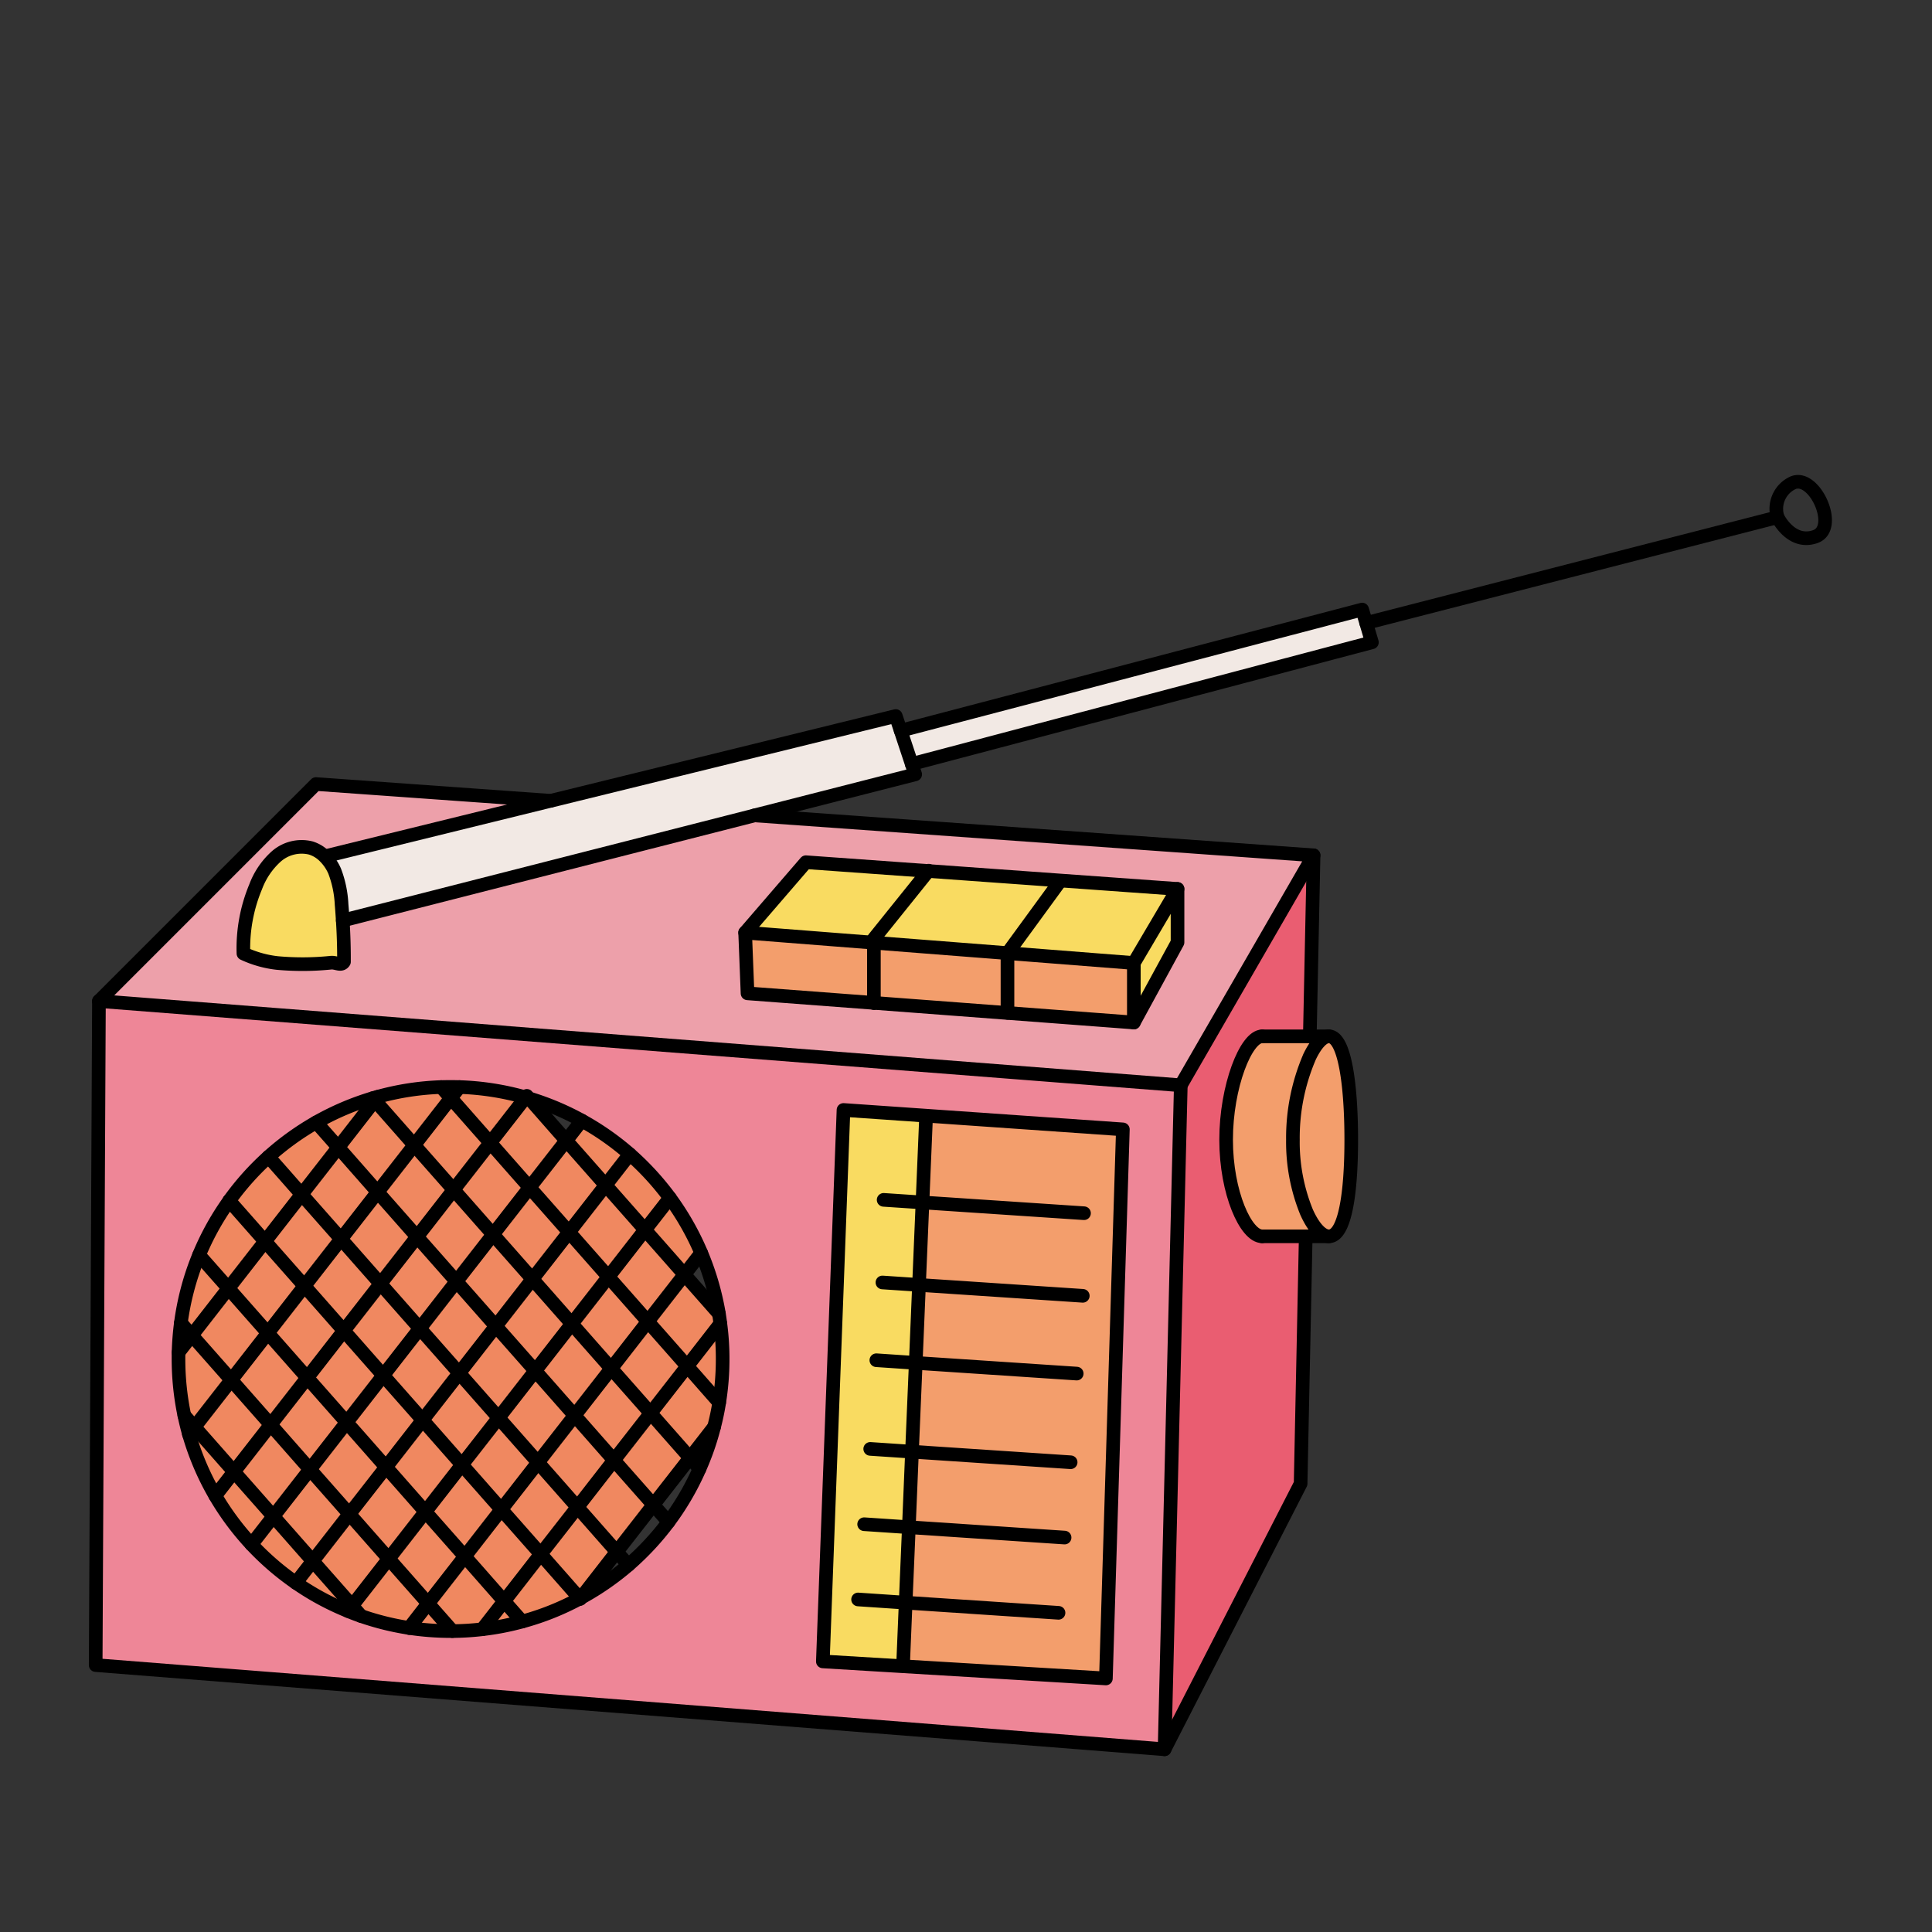 <svg id="Layer_1" data-name="Layer 1" xmlns="http://www.w3.org/2000/svg" width="100mm" height="100mm" viewBox="0 0 283.465 283.465">
  <rect x="0" y="0" width="283.465" height="283.465" fill="#333333" stroke="none"/>
  <g>
    <g>
      <path d="M192.178,152.054h2.8c-.94,0-1.96,1.16-2.86,3.05v.01a30.03,30.03,0,0,0-2.42,12.11,27.25,27.25,0,0,0,1.95,10.49c.01,0,0,.01,0,.01,1,2.28,2.23,3.67,3.33,3.67h-9.8c-2.36,0-5.28-6.35-5.28-14.17s2.92-15.17,5.28-15.17Z" fill="#f39e6c"/>
      <path d="M194.978,152.054c2.36,0,3.28,7.34,3.28,15.17s-.92,14.17-3.28,14.17c-1.1,0-2.33-1.39-3.33-3.67,0,0,.01-.01,0-.01a27.25,27.25,0,0,1-1.95-10.49,30.03,30.03,0,0,1,2.42-12.11v-.01C193.018,153.214,194.038,152.054,194.978,152.054Z" fill="#f39e6c"/>
      <polygon points="135.348 176.424 135.878 163.744 135.878 163.694 164.748 165.704 162.258 246.264 132.488 244.474 132.498 244.304 132.878 235.144 133.348 224.074 133.808 212.994 134.358 199.964 134.838 188.524 135.348 176.424" fill="#f39e6c"/>
      <polygon points="134.838 188.524 134.358 199.964 133.808 212.994 133.348 224.074 132.878 235.144 132.498 244.304 132.488 244.474 120.728 243.764 123.758 162.854 135.878 163.694 135.878 163.744 135.348 176.424 134.838 188.524" fill="#f9db61"/>
      <polygon points="172.768 130.424 172.768 138.264 166.358 150.024 166.358 141.294 172.768 130.424" fill="#f9db61"/>
      <polygon points="147.828 139.844 147.818 139.864 147.818 148.604 147.818 148.624 128.218 147.144 128.218 138.314 147.828 139.844" fill="#f39e6c"/>
      <polygon points="166.358 141.294 166.358 150.024 147.818 148.624 147.818 148.604 147.818 139.864 147.828 139.844 166.358 141.294" fill="#f39e6c"/>
      <polygon points="172.768 130.424 166.358 141.294 147.828 139.844 155.488 129.354 155.498 129.184 172.768 130.424" fill="#f9db61"/>
      <polygon points="155.498 129.184 155.488 129.354 147.828 139.844 128.218 138.314 128.218 137.724 136.198 127.794 155.498 129.184" fill="#f9db61"/>
      <polygon points="128.218 138.314 128.218 147.144 109.678 145.744 109.328 136.834 128.218 138.314" fill="#f39e6c"/>
      <polygon points="136.198 127.794 128.218 137.724 128.218 138.314 109.328 136.834 118.238 126.504 136.198 127.794" fill="#f9db61"/>
      <path d="M50.288,135.054q.2,3.03.18,6.06c-.4.64-1.12.08-1.87.13a41,41,0,0,1-7.91.05,15.811,15.811,0,0,1-4.97-1.4,23.408,23.408,0,0,1,1.79-9.78,11.3,11.3,0,0,1,3.02-4.45,5.63,5.63,0,0,1,5.06-1.25,4.9,4.9,0,0,1,2.1,1.3,6.939,6.939,0,0,1,1.41,2.09,15.752,15.752,0,0,1,1.02,4.91C50.188,133.494,50.238,134.274,50.288,135.054Z" fill="#f9db61"/>
      <polygon points="200.448 91.404 201.288 94.244 133.768 112.094 132.148 107.204 199.858 89.434 200.448 91.404" fill="#f2e9e4"/>
      <path d="M133.768,112.094l.51,1.52-23.57,6.02-60.42,15.42c-.05-.78-.1-1.56-.17-2.34a15.752,15.752,0,0,0-1.02-4.91,6.939,6.939,0,0,0-1.41-2.09l.57-.22,32.54-8h.01l50.62-12.44.72,2.15Z" fill="#f2e9e4"/>
      <polygon points="71.928 167.674 77.708 174.234 72.338 181.124 66.558 174.564 71.928 167.674" fill="#f08860"/>
      <polygon points="67.378 201.464 73.158 208.024 67.778 214.914 62.008 208.354 67.378 201.464" fill="#f08860"/>
      <polygon points="60.778 168.014 66.558 174.564 61.188 181.464 55.408 174.904 60.778 168.014" fill="#f08860"/>
      <polygon points="62.008 208.354 67.778 214.914 62.408 221.804 56.638 215.254 62.008 208.354" fill="#f08860"/>
      <polygon points="61.598 194.914 67.378 201.464 62.008 208.354 56.228 201.804 61.598 194.914" fill="#f08860"/>
      <polygon points="66.558 174.564 72.338 181.124 66.968 188.014 61.188 181.464 66.558 174.564" fill="#f08860"/>
      <polygon points="44.668 188.684 50.448 195.244 45.078 202.144 39.298 195.584 44.668 188.684" fill="#f08860"/>
      <polygon points="44.258 175.244 50.038 181.794 44.668 188.684 38.888 182.134 44.258 175.244" fill="#f08860"/>
      <polygon points="39.298 195.584 45.078 202.144 39.708 209.034 33.928 202.474 39.298 195.584" fill="#f08860"/>
      <polygon points="49.638 168.344 55.408 174.904 50.038 181.794 44.258 175.244 49.638 168.344" fill="#f08860"/>
      <polygon points="45.078 202.144 50.858 208.694 45.478 215.594 39.708 209.034 45.078 202.144" fill="#f08860"/>
      <polygon points="55.408 174.904 61.188 181.464 55.818 188.354 50.038 181.794 55.408 174.904" fill="#f08860"/>
      <polygon points="38.888 182.134 44.668 188.684 39.298 195.584 33.518 189.024 38.888 182.134" fill="#f08860"/>
      <polygon points="95.458 207.344 101.238 213.904 95.858 220.794 90.078 214.244 95.458 207.344" fill="#f08860"/>
      <path d="M105.688,194.2a38.671,38.671,0,0,1,.34,5.19,39.55,39.55,0,0,1-.51,6.39l-4.69-5.33Z" fill="#f08860"/>
      <path d="M100.828,200.454l4.69,5.33a35.515,35.515,0,0,1-.75,3.58l-3.53,4.54-5.78-6.56Z" fill="#f08860"/>
      <polygon points="90.078 214.244 95.858 220.794 90.488 227.684 84.718 221.134 90.078 214.244" fill="#f08860"/>
      <path d="M84.718,221.134l5.77,6.55-5.26,6.76c-.05.03-.1.06-.16.09l-5.73-6.51Z" fill="#f08860"/>
      <path d="M79.338,228.024l5.73,6.51a39.236,39.236,0,0,1-8.46,3.38l-2.64-2.99Z" fill="#f08860"/>
      <path d="M73.968,234.924l2.64,2.99a38.777,38.777,0,0,1-5.85,1.13Z" fill="#f08860"/>
      <path d="M62.818,235.264l3.57,4.05h-.28a40.562,40.562,0,0,1-6.08-.46Z" fill="#f08860"/>
      <polygon points="88.858 173.894 94.638 180.444 89.268 187.344 83.488 180.784 88.858 173.894" fill="#f08860"/>
      <polygon points="89.268 187.344 95.048 193.894 89.678 200.794 83.898 194.234 89.268 187.344" fill="#f08860"/>
      <path d="M77.118,161.014l-5.19,6.66-5.78-6.56,1.27-1.62A39.777,39.777,0,0,1,77.118,161.014Z" fill="#f08860"/>
      <path d="M64.728,159.494l1.42,1.62-5.37,6.9L55,161.454l.42-.53A39.668,39.668,0,0,1,64.728,159.494Z" fill="#f08860"/>
      <polygon points="77.648 161.164 83.078 167.344 77.708 174.234 71.928 167.674 77.118 161.014 77.128 161.014 77.638 161.164 77.648 161.164" fill="#f08860"/>
      <polygon points="83.898 194.234 89.678 200.794 84.308 207.684 78.528 201.124 83.898 194.234" fill="#f08860"/>
      <polygon points="83.488 180.784 89.268 187.344 83.898 194.234 78.118 187.674 83.488 180.784" fill="#f08860"/>
      <polygon points="83.078 167.344 88.858 173.894 83.488 180.784 77.708 174.234 83.078 167.344" fill="#f08860"/>
      <path d="M68.2,228.364l5.77,6.56-3.21,4.12a39.284,39.284,0,0,1-4.37.27l-3.57-4.05Z" fill="#f08860"/>
      <polygon points="66.148 161.114 71.928 167.674 66.558 174.564 60.778 168.014 66.148 161.114" fill="#f08860"/>
      <path d="M57.038,228.7l5.78,6.56-2.79,3.59h-.01a39.811,39.811,0,0,1-7.02-1.74l-1.33-1.52Z" fill="#f08860"/>
      <polygon points="78.118 187.674 83.898 194.234 78.528 201.124 72.748 194.574 78.118 187.674" fill="#f08860"/>
      <polygon points="51.258 222.144 57.038 228.704 51.668 235.594 45.888 229.044 51.258 222.144" fill="#f08860"/>
      <path d="M28.148,195.924l5.78,6.55-5.38,6.9-1.5-1.7a40.307,40.307,0,0,1-.86-8.28c0-.32,0-.65.01-.97Z" fill="#f08860"/>
      <path d="M34.328,215.934l5.78,6.55L36.9,226.6a40.068,40.068,0,0,1-5.31-7.15Z" fill="#f08860"/>
      <path d="M45.888,229.044l5.78,6.55-.61.78a39.19,39.19,0,0,1-7.65-4.14Z" fill="#f08860"/>
      <path d="M39.4,169.724l4.86,5.52-5.37,6.89-5.25-5.96v-.01A40.067,40.067,0,0,1,39.4,169.724Z" fill="#f08860"/>
      <polygon points="45.478 215.594 51.258 222.144 45.888 229.044 40.108 222.484 45.478 215.594" fill="#f08860"/>
      <path d="M29.208,184.144l4.31,4.88-5.37,6.9-1.61-1.82A39.575,39.575,0,0,1,29.208,184.144Z" fill="#f08860"/>
      <path d="M46.4,164.674l3.24,3.67-5.38,6.9-4.86-5.52A39.31,39.31,0,0,1,46.4,164.674Z" fill="#f08860"/>
      <polygon points="33.518 189.024 39.298 195.584 33.928 202.474 28.148 195.924 33.518 189.024" fill="#f08860"/>
      <polygon points="39.708 209.034 45.478 215.594 40.108 222.484 34.328 215.934 39.708 209.034" fill="#f08860"/>
      <path d="M28.548,209.374l5.78,6.56-2.74,3.52a39.694,39.694,0,0,1-3.86-9.02v-.01Z" fill="#f08860"/>
      <path d="M40.108,222.484l5.78,6.56-2.48,3.19a40.192,40.192,0,0,1-6.51-5.63Z" fill="#f08860"/>
      <path d="M54.708,161.124l.29.33-5.36,6.89-3.24-3.67A39.246,39.246,0,0,1,54.708,161.124Z" fill="#f08860"/>
      <polygon points="33.928 202.474 39.708 209.034 34.328 215.934 28.548 209.374 33.928 202.474" fill="#f08860"/>
      <polygon points="54.998 161.454 60.778 168.014 55.408 174.904 49.638 168.344 54.998 161.454" fill="#f08860"/>
      <path d="M33.638,176.174l5.25,5.96-5.37,6.89-4.31-4.88A39.489,39.489,0,0,1,33.638,176.174Z" fill="#f08860"/>
      <path d="M92.4,169.344l-3.54,4.55-5.78-6.55,2.28-2.93A39.871,39.871,0,0,1,92.4,169.344Z" fill="#f08860"/>
      <polygon points="94.638 180.444 100.418 187.004 95.048 193.894 89.268 187.344 94.638 180.444" fill="#f08860"/>
      <path d="M105.478,192.744c.08.48.15.97.21,1.46l-4.86,6.25-5.78-6.56,5.37-6.89Z" fill="#f08860"/>
      <path d="M102.878,183.834l-2.46,3.17-5.78-6.56,3.65-4.68A39.6,39.6,0,0,1,102.878,183.834Z" fill="#f08860"/>
      <polygon points="95.048 193.894 100.828 200.454 95.458 207.344 89.678 200.794 95.048 193.894" fill="#f08860"/>
      <path d="M98.288,175.764l-3.65,4.68-5.78-6.55,3.54-4.55A40.778,40.778,0,0,1,98.288,175.764Z" fill="#f08860"/>
      <polygon points="89.678 200.794 95.458 207.344 90.078 214.244 84.308 207.684 89.678 200.794" fill="#f08860"/>
      <polygon points="84.308 207.684 90.078 214.244 84.718 221.134 78.938 214.574 84.308 207.684" fill="#f08860"/>
      <path d="M192.728,125.494l-.55,26.56h-7c-2.36,0-5.28,7.34-5.28,15.17s2.92,14.17,5.28,14.17h6.4l-.75,36.29-19.96,38.97,2.38-97.42Z" fill="#ea5d71"/>
      <path d="M136.2,127.794l-17.96-1.29-8.91,10.33.35,8.91,18.54,1.4,19.6,1.48,18.54,1.4,6.41-11.76v-7.84l-17.27-1.24Zm56.53-2.3-19.48,33.74-158.73-12.36,31.84-31.84,34.44,2.46-32.54,8-.57.22a4.9,4.9,0,0,0-2.1-1.3,5.63,5.63,0,0,0-5.06,1.25,11.3,11.3,0,0,0-3.02,4.45,23.408,23.408,0,0,0-1.79,9.78,15.811,15.811,0,0,0,4.97,1.4,41,41,0,0,0,7.91-.05c.75-.05,1.47.51,1.87-.13q.015-3.03-.18-6.06l60.42-15.42Z" fill="#eda0aa"/>
      <path d="M77.128,161.014h-.01a39.777,39.777,0,0,0-9.7-1.52c-.43-.01-.87-.02-1.31-.02-.46,0-.92.01-1.38.02a39.668,39.668,0,0,0-9.31,1.43c-.24.06-.48.13-.71.2a40.012,40.012,0,0,0-15.31,8.6,40.067,40.067,0,0,0-5.76,6.44v.01a39.69,39.69,0,0,0-7.1,17.93,41.025,41.025,0,0,0-.34,4.32c-.01.32-.01.65-.01.97a40.307,40.307,0,0,0,.86,8.28c.2.93.42,1.85.68,2.75v.01A40.013,40.013,0,0,0,36.9,226.6a40.192,40.192,0,0,0,6.51,5.63,39.19,39.19,0,0,0,7.65,4.14c.64.27,1.28.51,1.94.74a39.811,39.811,0,0,0,7.02,1.74h.01a40.562,40.562,0,0,0,6.08.46h.28a39.284,39.284,0,0,0,4.37-.27,38.777,38.777,0,0,0,5.85-1.13,39.236,39.236,0,0,0,8.46-3.38l.05.05.11-.14a40.038,40.038,0,0,0,6.97-4.82,40.468,40.468,0,0,0,5.88-6.32,39.788,39.788,0,0,0,4.56-7.81,37.969,37.969,0,0,0,2.13-6.13,35.515,35.515,0,0,0,.75-3.58,39.55,39.55,0,0,0,.51-6.39,38.671,38.671,0,0,0-.34-5.19c-.06-.49-.13-.98-.21-1.46a39.893,39.893,0,0,0-7.19-16.98,40.778,40.778,0,0,0-5.89-6.42,40.081,40.081,0,0,0-14.75-8.18h-.01Zm96.12-1.78-2.38,97.42L14.038,244.3l.48-97.43Zm-10.99,87.03,2.49-80.56-28.87-2.01-12.12-.84-3.03,80.91,11.76.71Z" fill="#ee8697"/>
      <polygon points="78.938 214.574 84.718 221.134 79.338 228.024 73.558 221.474 78.938 214.574" fill="#f08860"/>
      <polygon points="78.528 201.124 84.308 207.684 78.938 214.574 73.158 208.024 78.528 201.124" fill="#f08860"/>
      <polygon points="77.708 174.234 83.488 180.784 78.118 187.674 72.338 181.124 77.708 174.234" fill="#f08860"/>
      <polygon points="73.558 221.474 79.338 228.024 73.968 234.924 68.198 228.364 73.558 221.474" fill="#f08860"/>
      <polygon points="73.158 208.024 78.938 214.574 73.558 221.474 67.778 214.914 73.158 208.024" fill="#f08860"/>
      <polygon points="72.748 194.574 78.528 201.124 73.158 208.024 67.378 201.464 72.748 194.574" fill="#f08860"/>
      <polygon points="72.338 181.124 78.118 187.674 72.748 194.574 66.968 188.014 72.338 181.124" fill="#f08860"/>
      <polygon points="67.778 214.914 73.558 221.474 68.198 228.364 62.408 221.804 67.778 214.914" fill="#f08860"/>
      <polygon points="66.968 188.014 72.748 194.574 67.378 201.464 61.598 194.914 66.968 188.014" fill="#f08860"/>
      <polygon points="62.408 221.804 68.198 228.364 62.818 235.264 57.038 228.704 62.408 221.804" fill="#f08860"/>
      <polygon points="61.188 181.464 66.968 188.014 61.598 194.914 55.818 188.354 61.188 181.464" fill="#f08860"/>
      <polygon points="56.638 215.254 62.408 221.804 57.038 228.704 51.258 222.144 56.638 215.254" fill="#f08860"/>
      <polygon points="56.228 201.804 62.008 208.354 56.638 215.254 50.858 208.694 56.228 201.804" fill="#f08860"/>
      <polygon points="55.818 188.354 61.598 194.914 56.228 201.804 50.448 195.244 55.818 188.354" fill="#f08860"/>
      <polygon points="50.858 208.694 56.638 215.254 51.258 222.144 45.478 215.594 50.858 208.694" fill="#f08860"/>
      <polygon points="50.448 195.244 56.228 201.804 50.858 208.694 45.078 202.144 50.448 195.244" fill="#f08860"/>
      <polygon points="50.038 181.794 55.818 188.354 50.448 195.244 44.668 188.684 50.038 181.794" fill="#f08860"/>
    </g>
    <g>
      <polygon points="173.248 159.234 170.868 256.654 14.038 244.304 14.518 146.874 173.248 159.234" fill="none" stroke="#000" stroke-linecap="round" stroke-linejoin="round" stroke-width="2"/>
      <polyline points="80.798 117.494 46.358 115.034 14.518 146.874" fill="none" stroke="#000" stroke-linecap="round" stroke-linejoin="round" stroke-width="2"/>
      <polyline points="173.248 159.234 192.728 125.494 110.708 119.634" fill="none" stroke="#000" stroke-linecap="round" stroke-linejoin="round" stroke-width="2"/>
      <polyline points="170.868 256.654 190.828 217.684 191.578 181.394" fill="none" stroke="#000" stroke-linecap="round" stroke-linejoin="round" stroke-width="2"/>
      <line x1="192.728" y1="125.494" x2="192.178" y2="152.054" fill="none" stroke="#000" stroke-linecap="round" stroke-linejoin="round" stroke-width="2"/>
      <polyline points="50.288 135.054 110.708 119.634 134.278 113.614 133.768 112.094 132.148 107.204 131.428 105.054 80.808 117.494 80.798 117.494 48.258 125.494" fill="none" stroke="#000" stroke-linecap="round" stroke-linejoin="round" stroke-width="2"/>
      <polyline points="132.148 107.204 199.858 89.434 200.448 91.404 201.288 94.244 133.768 112.094" fill="none" stroke="#000" stroke-linecap="round" stroke-linejoin="round" stroke-width="2"/>
      <line x1="260.808" y1="75.884" x2="200.448" y2="91.404" fill="none" stroke="#000" stroke-linecap="round" stroke-linejoin="round" stroke-width="2"/>
      <path d="M260.808,75.884a4.2,4.2,0,0,1,2.14-4.99c3.21-1.6,6.95,6.6,3.39,7.84S260.808,75.884,260.808,75.884Z" fill="none" stroke="#000" stroke-linecap="round" stroke-linejoin="round" stroke-width="2"/>
      <path d="M50.288,135.054c-.05-.78-.1-1.56-.17-2.34a15.752,15.752,0,0,0-1.02-4.91,6.939,6.939,0,0,0-1.41-2.09,4.9,4.9,0,0,0-2.1-1.3,5.63,5.63,0,0,0-5.06,1.25,11.3,11.3,0,0,0-3.02,4.45,23.408,23.408,0,0,0-1.79,9.78,15.811,15.811,0,0,0,4.97,1.4,41,41,0,0,0,7.91-.05c.75-.05,1.47.51,1.87-.13q.015-3.03-.18-6.06" fill="none" stroke="#000" stroke-linecap="round" stroke-linejoin="round" stroke-width="2"/>
      <polygon points="166.358 141.294 166.358 150.024 147.818 148.624 128.218 147.144 109.678 145.744 109.328 136.834 128.218 138.314 147.828 139.844 166.358 141.294" fill="none" stroke="#000" stroke-linecap="round" stroke-linejoin="round" stroke-width="2"/>
      <polyline points="109.328 136.834 118.238 126.504 136.198 127.794 155.498 129.184 172.768 130.424 166.358 141.294" fill="none" stroke="#000" stroke-linecap="round" stroke-linejoin="round" stroke-width="2"/>
      <polyline points="172.768 130.424 172.768 138.264 166.358 150.024" fill="none" stroke="#000" stroke-linecap="round" stroke-linejoin="round" stroke-width="2"/>
      <polyline points="147.818 148.604 147.818 139.864 147.828 139.844 155.488 129.354" fill="none" stroke="#000" stroke-linecap="round" stroke-linejoin="round" stroke-width="2"/>
      <polyline points="136.238 127.744 136.198 127.794 128.218 137.724 128.218 138.314 128.218 147.144 128.218 147.174" fill="none" stroke="#000" stroke-linecap="round" stroke-linejoin="round" stroke-width="2"/>
      <polygon points="135.878 163.694 164.748 165.704 162.258 246.264 132.488 244.474 120.728 243.764 123.758 162.854 135.878 163.694" fill="none" stroke="#000" stroke-linecap="round" stroke-linejoin="round" stroke-width="2"/>
      <polyline points="135.878 163.744 135.348 176.424 134.838 188.524 134.358 199.964 133.808 212.994 133.348 224.074 132.878 235.144 132.498 244.304" fill="none" stroke="#000" stroke-linecap="round" stroke-linejoin="round" stroke-width="2"/>
      <polyline points="125.898 234.674 132.878 235.144 155.308 236.634" fill="none" stroke="#000" stroke-linecap="round" stroke-linejoin="round" stroke-width="2"/>
      <polyline points="126.788 223.634 133.348 224.074 156.198 225.594" fill="none" stroke="#000" stroke-linecap="round" stroke-linejoin="round" stroke-width="2"/>
      <polyline points="127.678 212.584 133.808 212.994 157.088 214.544" fill="none" stroke="#000" stroke-linecap="round" stroke-linejoin="round" stroke-width="2"/>
      <polyline points="128.578 199.574 134.358 199.964 157.978 201.534" fill="none" stroke="#000" stroke-linecap="round" stroke-linejoin="round" stroke-width="2"/>
      <polyline points="129.468 188.164 134.838 188.524 158.868 190.124" fill="none" stroke="#000" stroke-linecap="round" stroke-linejoin="round" stroke-width="2"/>
      <polyline points="129.648 176.044 135.348 176.424 159.048 178.004" fill="none" stroke="#000" stroke-linecap="round" stroke-linejoin="round" stroke-width="2"/>
      <path d="M60.028,238.854a40.562,40.562,0,0,0,6.08.46h.28a39.284,39.284,0,0,0,4.37-.27,38.777,38.777,0,0,0,5.85-1.13,39.236,39.236,0,0,0,8.46-3.38c.06-.03.11-.06.16-.09a40.038,40.038,0,0,0,6.97-4.82,40.468,40.468,0,0,0,5.88-6.32,39.788,39.788,0,0,0,4.56-7.81,37.969,37.969,0,0,0,2.13-6.13,35.515,35.515,0,0,0,.75-3.58,39.55,39.55,0,0,0,.51-6.39,38.671,38.671,0,0,0-.34-5.19c-.06-.49-.13-.98-.21-1.46a39.893,39.893,0,0,0-7.19-16.98,40.778,40.778,0,0,0-5.89-6.42,40.081,40.081,0,0,0-14.75-8.18" fill="none" stroke="#000" stroke-linecap="round" stroke-linejoin="round" stroke-width="2"/>
      <path d="M27.728,210.434A40.013,40.013,0,0,0,36.9,226.6a40.192,40.192,0,0,0,6.51,5.63,39.19,39.19,0,0,0,7.65,4.14c.64.27,1.28.51,1.94.74a39.811,39.811,0,0,0,7.02,1.74" fill="none" stroke="#000" stroke-linecap="round" stroke-linejoin="round" stroke-width="2"/>
      <path d="M33.638,176.174a39.69,39.69,0,0,0-7.1,17.93,41.025,41.025,0,0,0-.34,4.32c-.01.32-.01.65-.01.97a40.307,40.307,0,0,0,.86,8.28c.2.93.42,1.85.68,2.75" fill="none" stroke="#000" stroke-linecap="round" stroke-linejoin="round" stroke-width="2"/>
      <path d="M77.118,161.014a39.777,39.777,0,0,0-9.7-1.52c-.43-.01-.87-.02-1.31-.02-.46,0-.92.01-1.38.02a39.668,39.668,0,0,0-9.31,1.43c-.24.06-.48.13-.71.2a40.012,40.012,0,0,0-15.31,8.6,40.067,40.067,0,0,0-5.76,6.44" fill="none" stroke="#000" stroke-linecap="round" stroke-linejoin="round" stroke-width="2"/>
      <path d="M185.178,181.394c-2.36,0-5.28-6.35-5.28-14.17s2.92-15.17,5.28-15.17" fill="none" stroke="#000" stroke-linecap="round" stroke-linejoin="round" stroke-width="2"/>
      <path d="M194.978,152.054c2.36,0,3.28,7.34,3.28,15.17s-.92,14.17-3.28,14.17c-1.1,0-2.33-1.39-3.33-3.67,0,0,.01-.01,0-.01a27.25,27.25,0,0,1-1.95-10.49,30.03,30.03,0,0,1,2.42-12.11v-.01C193.018,153.214,194.038,152.054,194.978,152.054Z" fill="none" stroke="#000" stroke-linecap="round" stroke-linejoin="round" stroke-width="2"/>
      <polyline points="185.178 152.054 192.178 152.054 194.978 152.054" fill="none" stroke="#000" stroke-linecap="round" stroke-linejoin="round" stroke-width="2"/>
      <polyline points="185.178 181.394 191.578 181.394 194.978 181.394" fill="none" stroke="#000" stroke-linecap="round" stroke-linejoin="round" stroke-width="2"/>
      <polyline points="55.418 160.924 54.998 161.454 49.638 168.344 44.258 175.244 38.888 182.134 33.518 189.024 28.148 195.924 26.198 198.424" fill="none" stroke="#000" stroke-linecap="round" stroke-linejoin="round" stroke-width="2"/>
      <polyline points="27.728 210.434 27.728 210.424 28.548 209.374 33.928 202.474 39.298 195.584 44.668 188.684 50.038 181.794 55.408 174.904 60.778 168.014 66.148 161.114 67.418 159.494" fill="none" stroke="#000" stroke-linecap="round" stroke-linejoin="round" stroke-width="2"/>
      <polyline points="31.588 219.454 34.328 215.934 39.708 209.034 45.078 202.144 50.448 195.244 55.818 188.354 61.188 181.464 66.558 174.564 71.928 167.674 77.118 161.014 77.128 161.014 77.298 160.784" fill="none" stroke="#000" stroke-linecap="round" stroke-linejoin="round" stroke-width="2"/>
      <polyline points="36.898 226.604 40.108 222.484 45.478 215.594 50.858 208.694 56.228 201.804 61.598 194.914 66.968 188.014 72.338 181.124 77.708 174.234 83.078 167.344 85.358 164.414" fill="none" stroke="#000" stroke-linecap="round" stroke-linejoin="round" stroke-width="2"/>
      <polyline points="92.398 169.344 88.858 173.894 83.488 180.784 78.118 187.674 72.748 194.574 67.378 201.464 62.008 208.354 56.638 215.254 51.258 222.144 45.888 229.044 43.408 232.234" fill="none" stroke="#000" stroke-linecap="round" stroke-linejoin="round" stroke-width="2"/>
      <polyline points="98.288 175.764 94.638 180.444 89.268 187.344 83.898 194.234 78.528 201.124 73.158 208.024 67.778 214.914 62.408 221.804 57.038 228.704 51.668 235.594 51.058 236.374" fill="none" stroke="#000" stroke-linecap="round" stroke-linejoin="round" stroke-width="2"/>
      <polyline points="102.878 183.834 100.418 187.004 95.048 193.894 89.678 200.794 84.308 207.684 78.938 214.574 73.558 221.474 68.198 228.364 62.818 235.264 60.028 238.854 60.018 238.854" fill="none" stroke="#000" stroke-linecap="round" stroke-linejoin="round" stroke-width="2"/>
      <polyline points="70.758 239.044 73.968 234.924 79.338 228.024 84.718 221.134 90.078 214.244 95.458 207.344 100.828 200.454 105.688 194.204" fill="none" stroke="#000" stroke-linecap="round" stroke-linejoin="round" stroke-width="2"/>
      <polyline points="104.768 209.364 101.238 213.904 95.858 220.794 90.488 227.684 85.228 234.444 85.118 234.584" fill="none" stroke="#000" stroke-linecap="round" stroke-linejoin="round" stroke-width="2"/>
      <polyline points="27.048 207.674 28.548 209.374 34.328 215.934 40.108 222.484 45.888 229.044 51.668 235.594 52.998 237.114" fill="none" stroke="#000" stroke-linecap="round" stroke-linejoin="round" stroke-width="2"/>
      <polyline points="26.538 194.104 28.148 195.924 33.928 202.474 39.708 209.034 45.478 215.594 51.258 222.144 57.038 228.704 62.818 235.264 66.388 239.314" fill="none" stroke="#000" stroke-linecap="round" stroke-linejoin="round" stroke-width="2"/>
      <polyline points="29.208 184.144 33.518 189.024 39.298 195.584 45.078 202.144 50.858 208.694 56.638 215.254 62.408 221.804 68.198 228.364 73.968 234.924 76.608 237.914" fill="none" stroke="#000" stroke-linecap="round" stroke-linejoin="round" stroke-width="2"/>
      <polyline points="85.118 234.584 85.068 234.534 79.338 228.024 73.558 221.474 67.778 214.914 62.008 208.354 56.228 201.804 50.448 195.244 44.668 188.684 38.888 182.134 33.638 176.174 33.638 176.164" fill="none" stroke="#000" stroke-linecap="round" stroke-linejoin="round" stroke-width="2"/>
      <polyline points="92.198 229.624 90.488 227.684 84.718 221.134 78.938 214.574 73.158 208.024 67.378 201.464 61.598 194.914 55.818 188.354 50.038 181.794 44.258 175.244 39.398 169.724" fill="none" stroke="#000" stroke-linecap="round" stroke-linejoin="round" stroke-width="2"/>
      <polyline points="98.078 223.304 95.858 220.794 90.078 214.244 84.308 207.684 78.528 201.124 72.748 194.574 66.968 188.014 61.188 181.464 55.408 174.904 49.638 168.344 46.398 164.674" fill="none" stroke="#000" stroke-linecap="round" stroke-linejoin="round" stroke-width="2"/>
      <polyline points="102.638 215.494 101.238 213.904 95.458 207.344 89.678 200.794 83.898 194.234 78.118 187.674 72.338 181.124 66.558 174.564 60.778 168.014 54.998 161.454 54.708 161.124" fill="none" stroke="#000" stroke-linecap="round" stroke-linejoin="round" stroke-width="2"/>
      <polyline points="64.728 159.494 66.148 161.114 71.928 167.674 77.708 174.234 83.488 180.784 89.268 187.344 95.048 193.894 100.828 200.454 105.518 205.784" fill="none" stroke="#000" stroke-linecap="round" stroke-linejoin="round" stroke-width="2"/>
      <polyline points="105.478 192.744 100.418 187.004 94.638 180.444 88.858 173.894 83.078 167.344 77.648 161.164 77.638 161.164" fill="none" stroke="#000" stroke-linecap="round" stroke-linejoin="round" stroke-width="2"/>
    </g>
  </g>
</svg>
